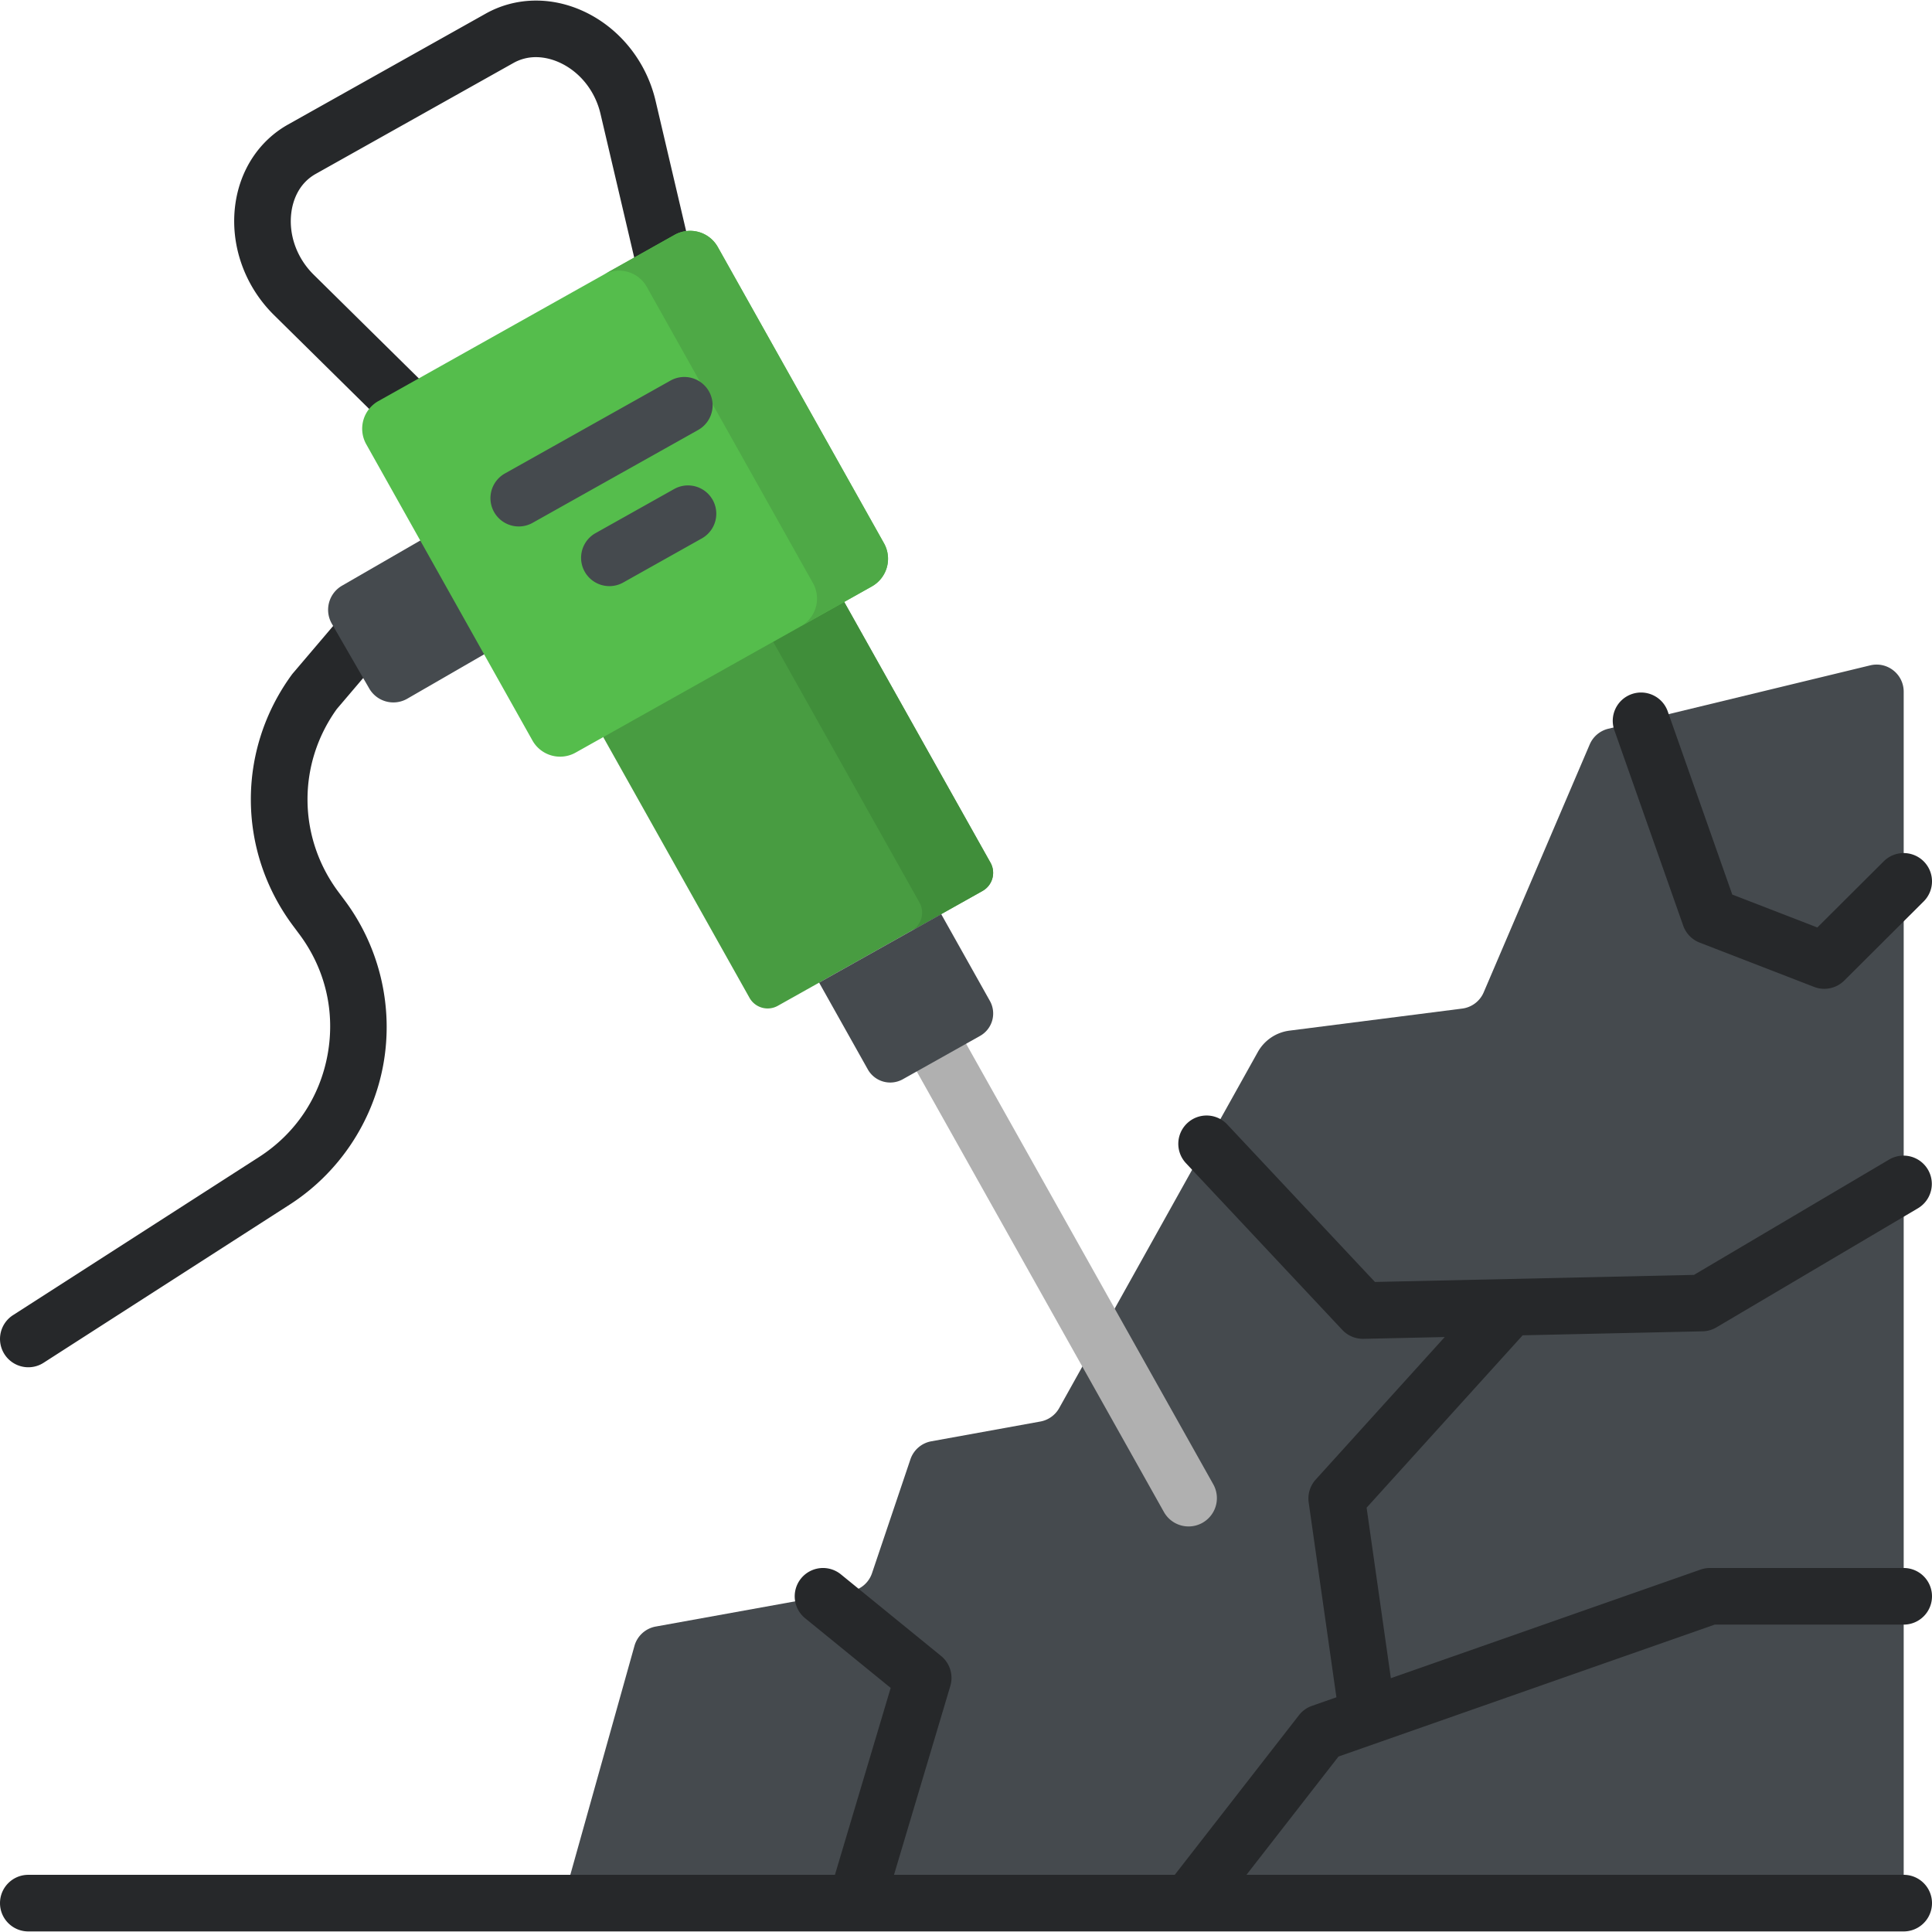 <svg xmlns="http://www.w3.org/2000/svg" version="1.1" xmlns:xlink="http://www.w3.org/1999/xlink" width="512" height="512" x="0" y="0" viewBox="0 0 512.002 512.002" style="enable-background:new 0 0 512 512" xml:space="preserve" class=""><g><path fill="#26282a" d="M7.508 362.341a7.501 7.501 0 0 1-4.061-13.81l65.192-41.899c9.673-6.217 16.13-15.871 18.183-27.185 2.053-11.312-.602-22.62-7.474-31.839l-1.701-2.282c-14.766-19.808-14.905-46.528-.348-66.488.11-.151.227-.299.348-.441l17.232-20.252a7.5 7.5 0 0 1 11.424 9.72L89.26 187.893c-10.501 14.592-10.345 34.035.414 48.468l1.7 2.282c9.249 12.406 12.969 28.255 10.206 43.48-2.763 15.227-11.813 28.759-24.832 37.126l-65.192 41.899a7.455 7.455 0 0 1-4.048 1.193z" opacity="1" data-original="#574d56" class=""></path><path fill="#454a4e" d="m495.624 176.328-69.416 16.8a7.186 7.186 0 0 0-4.917 4.159l-28.095 65.695a7.188 7.188 0 0 1-5.698 4.303l-45.772 5.844a11.243 11.243 0 0 0-8.396 5.676l-52.63 94.346a7.184 7.184 0 0 1-4.994 3.57l-28.906 5.241a7.186 7.186 0 0 0-5.527 4.774l-10.181 30.179a7.187 7.187 0 0 1-5.531 4.775l-51.784 9.364a7.186 7.186 0 0 0-5.641 5.133l-19.098 68.162h355.463V183.313c0-4.654-4.355-8.08-8.877-6.985z" opacity="1" data-original="#6c5e69" class=""></path><path fill="#26282a" d="M483.455 262.047c-.91 0-1.827-.165-2.706-.506l-30.313-11.734a7.5 7.5 0 0 1-4.367-4.502l-18.244-51.788a7.501 7.501 0 0 1 4.582-9.566c3.908-1.371 8.189.674 9.566 4.582l17.097 48.532 22.547 8.728 17.591-17.53a7.498 7.498 0 0 1 10.606.019 7.498 7.498 0 0 1-.019 10.606l-21.045 20.973a7.506 7.506 0 0 1-5.295 2.186zM504.501 496.848H330.328l24.394-31.348 99.697-34.963H504.5c4.143 0 7.5-3.357 7.5-7.5s-3.357-7.5-7.5-7.5h-51.358c-.845 0-1.685.143-2.482.423l-82.066 28.78-6.428-45.185 41.355-45.684 47.69-1.056a7.49 7.49 0 0 0 3.649-1.041l53.456-31.59a7.5 7.5 0 0 0-7.63-12.914l-51.768 30.592-84.541 1.872-39.143-41.74a7.499 7.499 0 0 0-10.601-.341 7.5 7.5 0 0 0-.341 10.601l41.433 44.183a7.498 7.498 0 0 0 5.471 2.37l.166-.002 21.511-.476-34.189 37.768a7.498 7.498 0 0 0-1.864 6.09l7.344 51.615-6.488 2.275a7.508 7.508 0 0 0-3.437 2.471l-32.917 42.302H236.92l14.925-50.044a7.503 7.503 0 0 0-2.451-7.959l-26.549-21.623a7.5 7.5 0 0 0-9.473 11.631l22.667 18.462-14.773 49.533H7.501c-4.143 0-7.5 3.357-7.5 7.5s3.357 7.5 7.5 7.5h497a7.501 7.501 0 0 0 0-15.002z" opacity="1" data-original="#574d56" class=""></path><path fill="#b0b0b0" d="M314.996 404.525a7.497 7.497 0 0 1-6.548-3.831l-71.707-127.816a7.501 7.501 0 0 1 13.082-7.34l71.707 127.816a7.501 7.501 0 0 1-6.534 11.171z" opacity="1" data-original="#e4dfe3" class=""></path><path fill="#489c41" d="m223.723 159.518-49.612-4.825-14.245 40.65 38.764 69.097a5.509 5.509 0 0 0 7.499 2.109l54.249-30.435a5.509 5.509 0 0 0 2.109-7.499z" opacity="1" data-original="#ffab56" class=""></path><path fill="#408e3a" d="m204.904 170.076 38.764 69.097a5.508 5.508 0 0 1-2.109 7.498l18.819-10.558a5.508 5.508 0 0 0 2.109-7.498l-38.764-69.097z" opacity="1" data-original="#ff982a" class=""></path><path fill="#454a4e" d="m139.208 167.107-31.274 18.056a7.38 7.38 0 0 1-10.08-2.701l-9.913-17.17a7.38 7.38 0 0 1 2.701-10.08l31.274-18.056z" opacity="1" data-original="#6c5e69" class=""></path><path fill="#26282a" d="M117.728 124.968a7.497 7.497 0 0 1-5.27-2.161L72.591 83.471c-7.833-7.729-11.659-18.665-10.235-29.254 1.236-9.193 6.334-16.927 13.983-21.219l52.371-29.38c7.652-4.292 16.91-4.61 25.399-.873 9.779 4.304 17.117 13.269 19.629 23.982l12.79 54.525a7.5 7.5 0 0 1-3.632 8.254l-61.5 34.502a7.487 7.487 0 0 1-3.668.96zm24.296-109.823a12.05 12.05 0 0 0-5.975 1.555l-52.37 29.381c-4.794 2.688-6.103 7.505-6.457 10.137-.8 5.943 1.408 12.14 5.904 16.576l35.852 35.372 51.659-28.98-11.502-49.033c-1.442-6.149-5.58-11.263-11.068-13.679-1.389-.612-3.551-1.329-6.043-1.329z" opacity="1" data-original="#574d56" class=""></path><path fill="#55bd4c" d="m231.047 155.409-78.505 44.042a8.405 8.405 0 0 1-11.442-3.218l-44.042-78.505a8.405 8.405 0 0 1 3.218-11.442l78.505-44.042a8.405 8.405 0 0 1 11.442 3.218l44.042 78.505a8.406 8.406 0 0 1-3.218 11.442z" opacity="1" data-original="#ffe270" class=""></path><path fill="#4ea946" d="m178.78 62.245-18.819 10.558a8.405 8.405 0 0 1 11.442 3.218l44.042 78.505a8.405 8.405 0 0 1-3.218 11.442l18.819-10.558a8.405 8.405 0 0 0 3.218-11.442l-44.042-78.505a8.405 8.405 0 0 0-11.442-3.218z" opacity="1" data-original="#ffd250" class=""></path><path fill="#454a4e" d="m259.724 274.529-20.469 11.483a6.813 6.813 0 0 1-9.275-2.608l-12.903-22.999 32.352-18.15 12.903 22.999a6.813 6.813 0 0 1-2.608 9.275zM137.482 139.518a7.501 7.501 0 0 1-3.677-14.042l43.874-24.613a7.5 7.5 0 1 1 7.34 13.082l-43.874 24.613a7.457 7.457 0 0 1-3.663.96zM161.501 155.33a7.501 7.501 0 0 1-3.677-14.042l20.831-11.687a7.5 7.5 0 1 1 7.34 13.082l-20.831 11.687a7.47 7.47 0 0 1-3.663.96z" opacity="1" data-original="#6c5e69" class=""></path></g></svg>